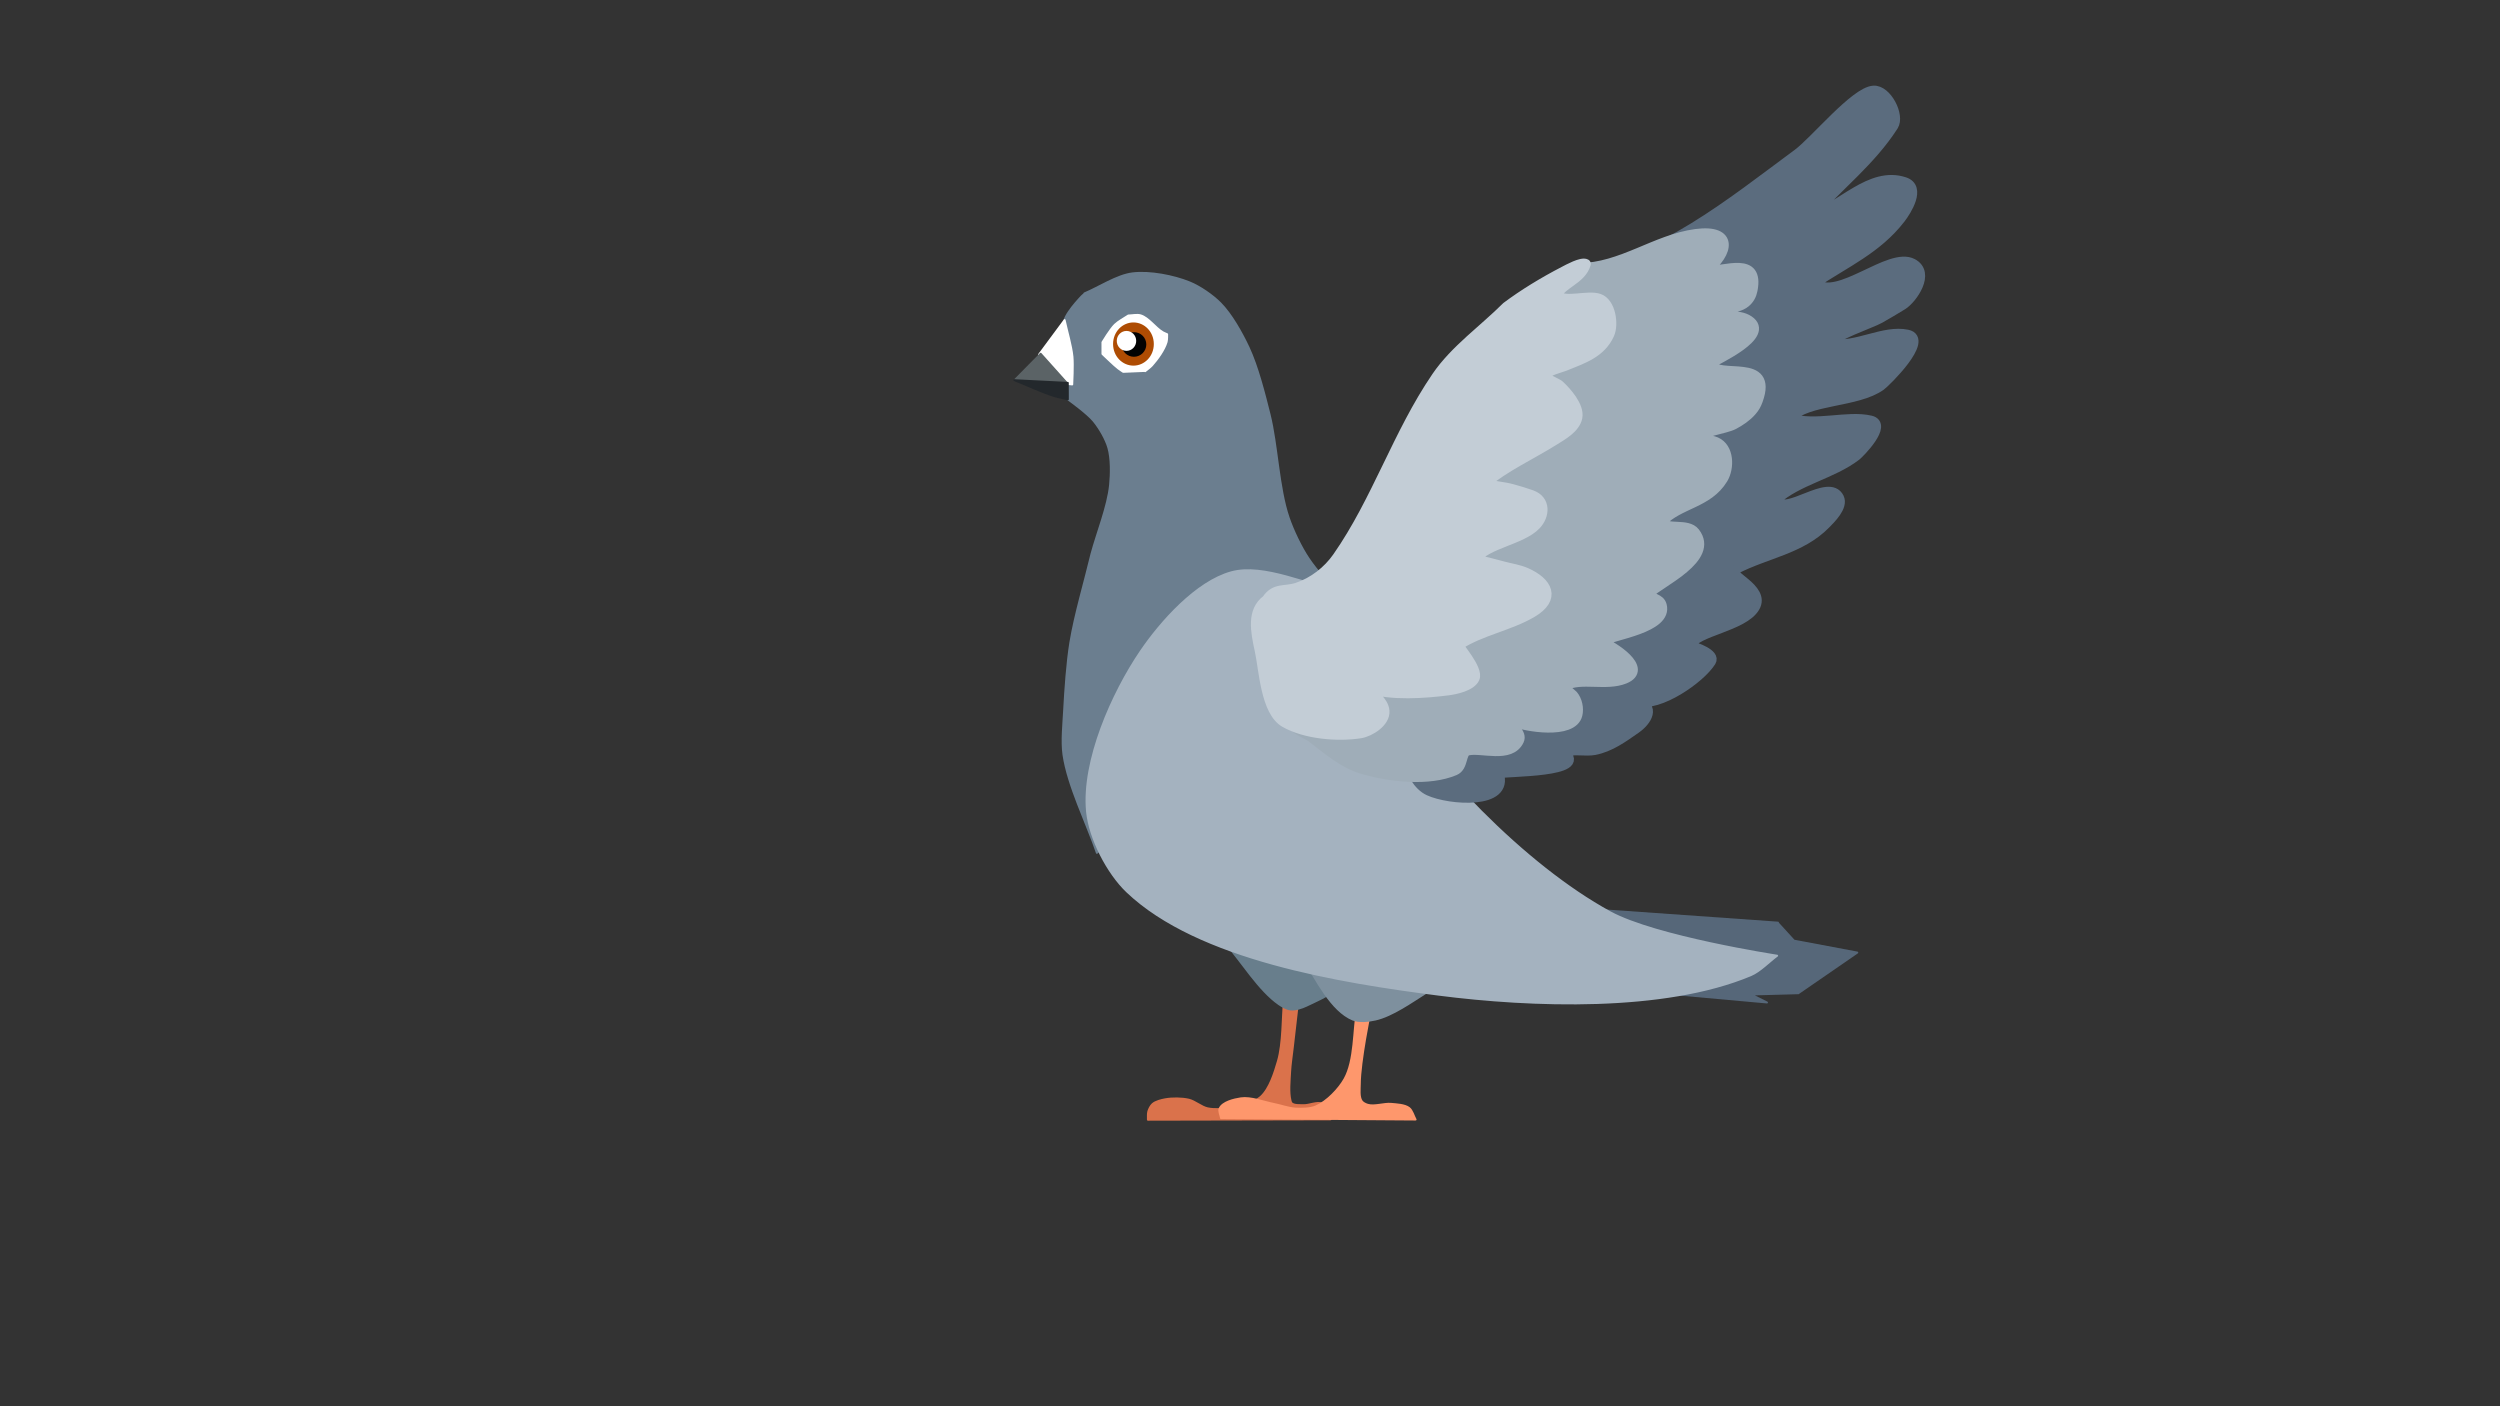 <?xml version='1.0' encoding='utf-8'?>
<svg xmlns="http://www.w3.org/2000/svg" version="1.1" id="Frame_0" width="1280px" height="720px"><rect width="100%" height="100%" fill="#333333" stroke="none"/> <g id="Layer_11"> <path fill="#da724b" fill-rule="evenodd" stroke="none" d="M 664.747 511.568 C 664.747 511.568 664.747 511.568 664.747 511.568 C 662.576 511.447 659.680 511.286 657.508 511.165 C 657.508 511.165 657.508 511.165 657.508 511.165 C 656.543 520.817 657.001 534.024 654.291 543.338 C 652.588 549.193 650.003 557.588 645.444 561.637 C 641.748 564.918 634.826 566.395 629.960 567.267 C 626.516 567.884 621.721 568.192 618.298 567.468 C 615.181 566.809 611.750 563.758 608.646 563.044 C 605.118 562.233 600.141 562.190 596.581 562.843 C 594.553 563.215 591.699 563.900 590.146 565.256 C 589.149 566.127 588.307 567.806 587.934 569.077 C 587.578 570.294 587.794 572.033 587.733 573.299 C 587.733 573.299 587.733 573.299 587.733 573.299 C 615.784 573.239 681.227 573.098 681.236 573.098 C 681.236 572.073 681.585 570.644 681.236 569.680 C 680.597 567.913 678.747 565.778 677.013 565.055 C 674.331 563.937 670.264 565.995 667.362 565.859 C 665.529 565.774 662.695 566.079 661.329 564.854 C 660.987 564.547 660.836 563.893 660.726 563.446 C 659.687 559.229 660.315 553.307 660.525 548.969 C 660.712 545.089 661.500 539.959 661.932 536.099 C 662.756 528.737 664.747 511.570 664.747 511.568 C 664.747 511.568 664.747 511.568 664.747 511.568 Z"/> <path fill="none" stroke="#da724b" stroke-width="1" stroke-linecap="round" stroke-linejoin="round" d="M 681.236 573.098 C 681.236 573.098 681.236 573.098 681.236 573.098 C 681.227 573.098 615.784 573.239 587.733 573.299 C 587.794 572.033 587.578 570.294 587.934 569.077 C 588.307 567.806 589.149 566.127 590.146 565.256 C 591.699 563.900 594.553 563.215 596.581 562.843 C 600.141 562.190 605.118 562.233 608.646 563.044 C 611.750 563.758 615.181 566.809 618.298 567.468 C 621.721 568.192 626.516 567.884 629.960 567.267 C 634.826 566.395 641.748 564.918 645.444 561.637 C 650.003 557.588 652.588 549.193 654.291 543.338 C 657.001 534.024 656.543 520.817 657.508 511.165 C 659.680 511.286 662.576 511.447 664.747 511.568 C 664.747 511.568 664.747 511.568 664.747 511.568 C 664.747 511.570 662.756 528.737 661.932 536.099 C 661.500 539.959 660.712 545.089 660.525 548.969 C 660.315 553.307 659.687 559.229 660.726 563.446 C 660.836 563.893 660.987 564.547 661.329 564.854 C 662.695 566.079 665.529 565.774 667.362 565.859 C 670.264 565.995 674.331 563.937 677.013 565.055 C 678.747 565.778 680.597 567.913 681.236 569.680 C 681.585 570.644 681.236 572.073 681.236 573.098 M 657.508 511.165 C 657.508 511.165 657.508 511.165 657.508 511.165 M 587.733 573.299 C 587.733 573.299 587.733 573.299 587.733 573.299 M 664.747 511.568 C 664.747 511.568 664.747 511.568 664.747 511.568 "/> <path fill="#687e8c" fill-rule="evenodd" stroke="#687e8c" stroke-width="1" stroke-linecap="round" stroke-linejoin="round" d="M 692.755 494.444 C 690.406 474.738 647.134 486.506 627.583 483.104 C 627.583 483.104 627.583 483.104 627.583 483.104 C 635.739 492.408 644.613 507.054 654.772 514.119 C 656.398 515.250 658.813 516.645 660.784 516.852 C 663.255 517.111 666.599 516.003 668.845 514.939 C 677.382 510.893 693.874 503.825 692.755 494.444 Z"/> </g> <g id="Layer_10"> <path fill="#fe976c" fill-rule="evenodd" stroke="none" d="M 701.598 517.649 C 701.598 517.649 701.598 517.649 701.598 517.649 C 699.594 517.309 696.922 516.857 694.918 516.517 C 694.918 516.517 694.918 516.517 694.918 516.517 C 692.965 527.299 693.773 542.904 688.407 552.457 C 685.427 557.762 679.326 564.036 673.755 566.482 C 670.849 567.758 666.406 567.774 663.236 567.609 C 659.859 567.434 655.536 565.875 652.216 565.230 C 647.171 564.251 640.410 561.582 635.327 562.348 C 631.757 562.886 625.978 564.260 624.470 567.541 C 623.843 568.905 624.966 571.010 625.178 572.497 C 625.178 572.497 625.178 572.497 625.178 572.497 C 655.059 572.710 724.772 573.205 724.782 573.205 C 723.791 571.435 723.082 568.546 721.477 567.305 C 719.235 565.571 715.093 565.455 712.272 565.181 C 708.675 564.830 703.699 566.683 700.235 565.653 C 699.199 565.344 697.781 564.654 697.167 563.764 C 695.669 561.596 696.217 557.667 696.222 555.031 C 696.244 543.701 701.598 517.652 701.598 517.649 C 701.598 517.649 701.598 517.649 701.598 517.649 Z"/> <path fill="none" stroke="#fe976c" stroke-width="1" stroke-linecap="round" stroke-linejoin="round" d="M 724.782 573.205 C 724.782 573.205 724.782 573.205 724.782 573.205 C 724.772 573.205 655.059 572.710 625.178 572.497 C 624.966 571.010 623.843 568.905 624.470 567.541 C 625.978 564.260 631.757 562.886 635.327 562.348 C 640.410 561.582 647.171 564.251 652.216 565.230 C 655.536 565.875 659.859 567.434 663.236 567.609 C 666.406 567.774 670.849 567.758 673.755 566.482 C 679.326 564.036 685.427 557.762 688.407 552.457 C 693.773 542.904 692.965 527.299 694.918 516.517 C 696.922 516.857 699.594 517.309 701.598 517.649 C 701.598 517.649 701.598 517.649 701.598 517.649 C 701.598 517.652 696.244 543.701 696.222 555.031 C 696.217 557.667 695.669 561.596 697.167 563.764 C 697.781 564.654 699.199 565.344 700.235 565.653 C 703.699 566.683 708.675 564.830 712.272 565.181 C 715.093 565.455 719.235 565.571 721.477 567.305 C 723.082 568.546 723.791 571.435 724.782 573.205 M 694.918 516.517 C 694.918 516.517 694.918 516.517 694.918 516.517 M 625.178 572.497 C 625.178 572.497 625.178 572.497 625.178 572.497 M 701.598 517.649 C 701.598 517.649 701.598 517.649 701.598 517.649 "/> <path fill="#7e909e" fill-rule="evenodd" stroke="none" d="M 730.603 507.995 C 733.358 506.262 739.415 501.669 739.416 501.668 C 717.791 498.414 673.059 469.716 667.333 490.822 C 667.294 490.968 667.480 491.145 667.560 491.274 C 673.807 501.402 681.639 517.469 692.641 522.005 C 695.838 523.322 700.793 522.764 704.165 522.005 C 712.922 520.032 723.004 512.773 730.603 507.995 Z"/> <path fill="none" stroke="#7e909e" stroke-width="1" stroke-linecap="round" stroke-linejoin="round" d="M 730.603 507.995 C 733.358 506.262 739.415 501.669 739.416 501.668 C 717.791 498.414 673.059 469.716 667.333 490.822 C 667.294 490.968 667.480 491.145 667.560 491.274 C 673.807 501.402 681.639 517.469 692.641 522.005 C 695.838 523.322 700.793 522.764 704.165 522.005 C 712.922 520.032 723.004 512.773 730.603 507.995 M 739.416 501.668 C 739.416 501.668 739.416 501.668 739.416 501.668 "/> </g> <g id="Layer_5"> <path fill="#6b7e8f" fill-rule="evenodd" stroke="none" d="M 555.250 150.219 C 555.250 150.219 555.250 150.219 555.250 150.219 C 562.627 147.145 571.907 140.946 579.839 139.973 C 588.641 138.894 600.821 141.249 609.038 144.584 C 614.370 146.747 620.881 151.242 624.919 155.341 C 630.543 161.051 635.855 170.627 639.262 177.881 C 643.850 187.648 647.398 201.736 650.020 212.203 C 653.932 227.817 654.555 249.734 659.753 264.967 C 662.017 271.602 666.093 280.148 669.999 285.970 C 678.738 298.998 694.972 312.733 705.675 324.203 C 705.675 324.203 705.675 324.203 705.675 324.203 C 687.737 333.765 662.438 344.281 645.884 356.077 C 617.395 376.378 586.891 412.491 561.609 436.669 C 561.609 436.669 561.609 436.669 561.609 436.669 C 556.474 421.590 546.755 402.175 544.494 386.407 C 543.512 379.563 544.499 370.267 544.860 363.362 C 545.400 353.023 546.360 339.216 548.016 328.996 C 550.265 315.117 555.626 297.084 558.887 283.408 C 561.727 272.888 567.276 259.184 568.355 248.340 C 568.923 242.633 569.057 234.757 567.478 229.243 C 566.183 224.726 562.903 219.157 559.929 215.519 C 556.692 211.559 546.892 204.540 546.891 204.539 C 546.324 192.444 545.004 164.227 545.003 164.223 C 544.991 164.100 545.004 164.171 545.003 164.223 C 546.324 159.057 555.249 150.220 555.250 150.219 C 555.250 150.219 555.250 150.219 555.250 150.219 Z"/> <path fill="none" stroke="#6b7e8f" stroke-width="1" stroke-linecap="round" stroke-linejoin="round" d="M 545.003 164.223 C 545.003 164.223 545.003 164.223 545.003 164.223 C 545.004 164.227 546.324 192.444 546.891 204.539 C 546.891 204.539 546.891 204.539 546.891 204.539 C 546.892 204.540 556.692 211.559 559.929 215.519 C 562.903 219.157 566.183 224.726 567.478 229.243 C 569.057 234.757 568.923 242.633 568.355 248.340 C 567.276 259.184 561.727 272.888 558.887 283.408 C 558.887 283.408 558.887 283.408 558.887 283.408 C 558.887 283.408 558.887 283.408 558.887 283.408 C 555.626 297.084 550.265 315.117 548.016 328.996 C 546.360 339.216 545.400 353.023 544.860 363.362 C 544.499 370.267 543.512 379.563 544.494 386.407 C 546.755 402.175 556.474 421.590 561.609 436.669 C 586.891 412.491 617.395 376.378 645.884 356.077 C 662.438 344.281 687.737 333.765 705.675 324.203 C 694.972 312.733 678.738 298.998 669.999 285.970 C 666.093 280.148 662.017 271.602 659.753 264.967 C 654.555 249.734 653.932 227.817 650.020 212.203 C 647.398 201.736 643.850 187.648 639.262 177.881 C 635.855 170.627 630.543 161.051 624.919 155.341 C 620.881 151.242 614.370 146.747 609.038 144.584 C 600.821 141.249 588.641 138.894 579.839 139.973 C 571.907 140.946 562.627 147.145 555.250 150.219 C 555.250 150.219 555.250 150.219 555.250 150.219 C 555.249 150.220 546.324 159.057 545.005 164.050 C 544.991 164.100 545.004 164.171 545.003 164.223 M 705.675 324.203 C 705.675 324.203 705.675 324.203 705.675 324.203 M 561.609 436.669 C 561.609 436.669 561.609 436.669 561.609 436.669 M 555.250 150.219 C 555.250 150.219 555.250 150.219 555.250 150.219 "/> </g> <g id="Layer_6"> <path fill="#ffffff" fill-rule="evenodd" stroke="none" d="M 531.983 181.563 C 531.983 181.563 531.983 181.563 531.983 181.563 C 535.911 176.257 541.148 169.183 545.075 163.877 C 545.075 163.877 545.075 163.877 545.075 163.877 C 546.281 169.493 548.530 176.880 549.095 182.596 C 549.515 186.848 548.980 196.835 548.980 196.837 C 548.325 196.768 546.798 196.607 546.798 196.607 C 542.353 192.094 531.985 181.564 531.983 181.563 C 531.983 181.563 531.983 181.563 531.983 181.563 Z"/> <path fill="none" stroke="#ffffff" stroke-width="1" stroke-linecap="round" stroke-linejoin="round" d="M 546.798 196.607 C 546.798 196.607 546.798 196.607 546.798 196.607 C 546.798 196.607 548.325 196.768 548.980 196.837 C 548.980 196.837 548.980 196.837 548.980 196.837 C 548.980 196.835 549.515 186.848 549.095 182.596 C 548.530 176.880 546.281 169.493 545.075 163.877 C 541.148 169.183 535.911 176.257 531.983 181.563 C 531.983 181.563 531.983 181.563 531.983 181.563 C 531.985 181.564 542.353 192.094 546.798 196.607 M 545.075 163.877 C 545.075 163.877 545.075 163.877 545.075 163.877 M 531.983 181.563 C 531.983 181.563 531.983 181.563 531.983 181.563 "/> </g> <g id="Layer_12"> <g id="Layer_7"> <path fill="#5b6366" fill-rule="evenodd" stroke="none" d="M 519.806 194.325 C 519.806 194.325 519.806 194.325 519.806 194.325 C 523.711 190.363 528.917 185.081 532.821 181.119 C 532.821 181.119 532.821 181.119 532.821 181.119 C 536.898 185.597 546.410 196.047 546.411 196.048 C 538.430 195.531 519.809 194.326 519.806 194.325 C 519.806 194.325 519.806 194.325 519.806 194.325 Z"/> <path fill="none" stroke="#5b6366" stroke-width="1" stroke-linecap="round" stroke-linejoin="round" d="M 546.411 196.048 C 546.411 196.048 546.411 196.048 546.411 196.048 C 546.410 196.047 536.898 185.597 532.821 181.119 C 528.917 185.081 523.711 190.363 519.806 194.325 C 519.806 194.325 519.806 194.325 519.806 194.325 C 519.809 194.326 538.430 195.531 546.411 196.048 M 532.821 181.119 C 532.821 181.119 532.821 181.119 532.821 181.119 M 519.806 194.325 C 519.806 194.325 519.806 194.325 519.806 194.325 "/> </g> <g id="Layer_8"> <path fill="#23282c" fill-rule="evenodd" stroke="none" d="M 546.713 196.043 C 546.713 196.043 546.713 196.043 546.713 196.043 C 538.522 195.628 527.601 195.076 519.410 194.661 C 519.410 194.661 519.410 194.661 519.410 194.661 C 525.494 197.090 533.436 200.809 539.692 202.756 C 541.768 203.402 546.735 204.464 546.736 204.464 C 546.729 201.938 546.713 196.044 546.713 196.043 C 546.713 196.043 546.713 196.043 546.713 196.043 Z"/> <path fill="none" stroke="#23282c" stroke-width="1" stroke-linecap="round" stroke-linejoin="round" d="M 546.736 204.464 C 546.736 204.464 546.736 204.464 546.736 204.464 C 546.735 204.464 541.768 203.402 539.692 202.756 C 533.436 200.809 525.494 197.090 519.410 194.661 C 527.601 195.076 538.522 195.628 546.713 196.043 C 546.713 196.043 546.713 196.043 546.713 196.043 C 546.713 196.044 546.729 201.938 546.736 204.464 M 519.410 194.661 C 519.410 194.661 519.410 194.661 519.410 194.661 M 546.713 196.043 C 546.713 196.043 546.713 196.043 546.713 196.043 "/> </g> </g> <g id="Layer_3"> <path fill="#566779" fill-rule="evenodd" stroke="none" d="M 910.309 472.391 C 910.309 472.391 910.309 472.391 910.309 472.391 C 878.881 470.168 836.977 467.204 805.548 464.981 C 805.548 464.981 805.548 464.981 805.548 464.981 C 804.705 476.709 802.738 504.070 802.738 504.074 C 833.323 506.834 904.678 513.272 904.688 513.273 C 902.235 512.046 896.512 509.185 896.511 509.184 C 903.717 509.031 920.527 508.674 920.530 508.673 C 929.651 502.388 950.933 487.723 950.936 487.721 C 941.201 485.882 918.489 481.590 918.485 481.589 C 916.033 478.829 910.310 472.391 910.309 472.391 C 910.309 472.391 910.309 472.391 910.309 472.391 Z"/> <path fill="none" stroke="#566779" stroke-width="1" stroke-linecap="round" stroke-linejoin="round" d="M 904.688 513.273 C 904.688 513.273 904.688 513.273 904.688 513.273 C 904.678 513.272 833.323 506.834 802.738 504.074 C 802.738 504.074 802.738 504.074 802.738 504.074 C 802.738 504.070 804.705 476.709 805.548 464.981 C 836.977 467.204 878.881 470.168 910.309 472.391 C 910.309 472.391 910.309 472.391 910.309 472.391 C 910.310 472.391 916.033 478.829 918.485 481.589 C 918.485 481.589 918.485 481.589 918.485 481.589 C 918.489 481.590 941.201 485.882 950.936 487.721 C 950.936 487.721 950.936 487.721 950.936 487.721 C 950.933 487.723 929.651 502.388 920.530 508.673 C 920.530 508.673 920.530 508.673 920.530 508.673 C 920.527 508.674 903.717 509.031 896.511 509.184 C 896.511 509.184 896.511 509.184 896.511 509.184 C 896.512 509.185 902.235 512.046 904.688 513.273 M 805.548 464.981 C 805.548 464.981 805.548 464.981 805.548 464.981 M 910.309 472.391 C 910.309 472.391 910.309 472.391 910.309 472.391 "/> </g> <g id="Layer_1"> <path fill="#a4b2bf" fill-rule="evenodd" stroke="#a4b2bf" stroke-width="1" stroke-linecap="round" stroke-linejoin="round" d="M 909.895 489.321 C 909.895 489.321 909.895 489.321 909.895 489.321 C 905.851 492.310 901.054 497.338 896.418 499.283 C 852.078 517.882 784.143 515.371 736.452 509.244 C 686.500 502.826 613.552 491.232 577.073 456.508 C 567.108 447.023 557.875 429.186 556.565 415.491 C 554.092 389.649 569.499 354.919 584.104 333.458 C 594.478 318.214 612.620 297.931 630.395 293.027 C 647.082 288.423 670.181 300.000 687.232 302.988 C 687.232 302.988 687.232 302.988 687.232 302.988 C 692.681 317.051 697.409 337.072 705.397 349.865 C 731.929 392.355 780.379 443.047 824.345 467.055 C 847.621 479.765 909.886 489.319 909.895 489.321 C 909.895 489.321 909.895 489.321 909.895 489.321 Z"/> </g> <g id="Layer_12"> <g id="2"> <path fill="#5b6c7e" fill-rule="evenodd" stroke="#5b6c7e" stroke-width="5" stroke-linecap="round" stroke-linejoin="round" d="M 807.229 140.578 C 850.605 133.350 885.740 104.286 920.366 78.745 C 929.242 72.199 949.687 47.030 959.203 46.355 C 966.040 45.870 972.846 59.151 969.443 64.461 C 957.991 82.330 941.312 95.080 927.715 110.477 C 942.097 106.702 957.610 87.259 975.201 93.212 C 983.717 96.094 976.141 107.965 973.118 111.885 C 961.113 127.454 944.812 134.499 929.146 145.024 C 941.141 154.545 967.365 128.661 979.209 134.878 C 988.525 139.768 979.178 152.976 974.143 156.155 C 970.311 158.575 966.349 160.813 962.425 163.079 C 958.246 165.493 937.936 172.222 937.422 176.013 C 950.470 178.086 964.333 168.735 976.564 171.283 C 988.033 173.672 965.422 195.765 963.040 197.479 C 950.805 206.285 925.620 204.430 916.330 214.115 C 929.791 218.376 945.668 212.445 957.740 215.265 C 966.772 217.375 951.876 232.240 950.425 233.355 C 938.031 242.885 920.433 245.841 909.107 256.181 C 914.324 264.533 936.442 244.323 941.632 254.844 C 943.860 259.362 937.343 265.674 934.765 268.306 C 922.055 281.282 904.205 283.382 888.642 291.470 C 883.246 294.275 904.208 301.147 898.537 310.891 C 892.693 320.934 867.828 323.295 865.396 330.590 C 868.186 331.311 878.494 334.823 876.079 338.702 C 870.652 347.416 849.344 362.269 838.272 359.117 C 847.763 361.646 843.416 369.017 837.602 373.076 C 830.959 377.714 824.507 382.461 816.412 384.067 C 811.861 384.969 804.859 383.302 800.837 385.142 C 814.115 395.666 771.508 394.861 767.409 396.002 C 772.858 412.121 742.158 409.768 731.555 404.870 C 720.391 399.712 717.101 377.411 715.667 366.488 C 711.786 336.917 716.891 300.044 727.602 272.401 C 734.136 255.539 745.804 240.836 750.173 223.360 C 750.053 219.607 754.412 212.177 756.256 207.724 C 758.565 202.145 759.788 195.448 762.795 190.239 C 769.474 178.669 779.866 170.334 788.571 160.477 C 792.570 155.948 796.223 150.690 800.495 146.559 C 801.973 145.129 800.799 143.097 807.229 140.578 Z"/> <path fill="#9fadb8" fill-rule="evenodd" stroke="#9fadb8" stroke-width="5" stroke-linecap="round" stroke-linejoin="round" d="M 659.954 366.375 C 659.954 361.587 665.949 357.318 668.909 353.931 C 677.640 343.941 687.336 334.661 695.755 324.417 C 707.015 310.717 713.638 292.608 721.609 276.938 C 729.923 260.591 740.280 245.691 745.537 227.889 C 747.541 221.104 756.606 211.490 756.606 205.119 C 756.606 205.119 756.606 205.119 756.606 205.119 C 758.155 198.227 757.687 192.574 760.180 187.318 C 764.367 178.490 773.424 171.194 780.486 164.646 C 783.973 161.412 784.879 156.334 788.189 152.960 C 794.211 146.823 800.195 144.333 808.585 137.163 C 829.939 137.163 847.678 122.501 868.246 119.759 C 887.375 117.208 885.637 129.243 873.543 138.747 C 883.537 138.798 900.815 131.100 897.355 148.557 C 896.845 151.129 895.742 153.213 893.718 154.905 C 888.666 159.128 879.233 157.022 874.879 161.559 C 881.279 162.950 889.704 160.202 895.444 164.077 C 906.666 171.653 879.316 183.845 875.774 186.224 C 879.369 194.658 908.246 182.542 900.060 205.030 C 899.246 207.266 898.405 208.750 896.802 210.567 C 894.238 213.471 890.938 215.689 887.530 217.473 C 883.377 219.647 870.367 221.149 867.971 224.805 C 871.480 225.497 875.228 224.792 878.597 226.269 C 885.507 229.299 885.533 239.666 882.170 245.178 C 874.450 257.834 859.859 257.729 850.785 267.240 C 853.386 271.615 863.944 267.576 867.833 272.600 C 878.016 285.752 850.445 297.875 844.079 303.997 C 845.691 306.776 849.886 306.231 850.874 309.930 C 853.962 321.489 826.402 325.064 819.783 328.373 C 825.849 330.766 844.371 342.478 831.827 347.585 C 822.363 351.439 809.596 346.762 801.298 351.056 C 800.006 351.724 804.951 355.378 805.415 355.918 C 807.621 358.486 808.509 362.715 807.680 366.003 C 805.090 376.269 780.831 372.190 774.319 369.349 C 773.841 372.363 779.579 375.282 777.789 379.103 C 773.373 388.534 758.504 382.679 751.582 384.292 C 747.844 385.164 749.530 392.545 744.821 394.523 C 731.514 400.115 712.134 397.898 698.463 394.070 C 687.814 391.088 680.119 384.134 671.471 377.530 C 670.298 376.634 663.007 373.443 663.007 371.970 C 663.526 370.019 662.397 369.784 661.800 368.499 C 661.397 367.791 660.470 368.785 659.954 366.375 Z"/> <path fill="#c3cdd6" fill-rule="evenodd" stroke="#c3cdd6" stroke-width="5" stroke-linecap="round" stroke-linejoin="round" d="M 648.539 307.049 C 652.814 300.636 657.749 302.924 664.196 300.791 C 672.415 298.073 679.794 292.305 684.727 285.242 C 704.892 256.371 715.498 222.160 735.498 192.857 C 744.921 179.051 759.580 168.803 771.302 157.081 C 780.007 150.565 790.139 144.384 800.701 138.901 C 802.805 137.808 809.801 133.934 811.993 135.121 C 809.707 143.172 799.484 145.216 797.047 151.301 C 801.843 155.119 812.920 150.835 818.754 152.894 C 824.773 155.018 826.349 166.063 824.032 171.172 C 819.670 180.790 810.341 183.731 801.365 187.378 C 799.005 188.336 792.169 189.889 790.872 192.229 C 790.265 193.326 797.407 196.270 798.313 197.093 C 802.203 200.624 808.761 208.060 807.660 213.715 C 806.562 219.363 799.722 223.032 795.295 225.794 C 784.060 232.805 770.340 239.151 760.362 247.570 C 764.888 248.953 769.714 249.079 774.298 250.359 C 777.617 251.286 780.994 252.265 784.230 253.442 C 791.502 256.087 791.125 263.891 786.406 268.830 C 779.083 276.493 760.767 278.481 755.516 286.357 C 759.174 287.173 765.403 288.808 770.046 290.041 C 773.781 291.033 777.754 291.590 781.312 293.155 C 792.440 298.051 796.854 306.380 784.371 313.710 C 772.768 320.522 758.085 322.981 746.909 330.259 C 746.218 330.709 757.112 342.536 755.067 347.238 C 753.284 351.339 745.346 353.020 741.467 353.519 C 729.805 355.019 711.931 356.401 700.586 352.372 C 703.333 355.937 708.440 359.010 708.899 363.938 C 709.439 369.734 701.433 374.724 696.522 375.501 C 684.897 377.342 668.350 375.950 657.839 369.966 C 647.910 364.314 647.073 342.830 644.925 333.064 C 642.742 323.139 640.739 312.778 648.539 307.049 Z"/> </g> </g> <g id="Layer_9"> <g id="Layer_10"> <clipPath id="52a2b3a3-4718-4d88-adaf-c104b1be6a4f"> <path fill="#ffffff" fill-rule="evenodd" stroke="none" d="M 597.574 171.129 C 597.574 171.129 597.574 171.129 597.574 171.129 C 596.894 170.815 595.955 170.459 595.308 170.083 C 591.613 167.937 588.070 162.683 583.978 161.454 C 582.174 160.913 579.585 161.515 577.702 161.541 C 577.702 161.541 577.702 161.541 577.702 161.541 C 575.637 162.953 572.610 164.503 570.817 166.248 C 568.452 168.551 564.455 175.224 564.455 175.225 C 564.455 177.029 564.455 181.238 564.455 181.239 C 566.886 183.461 569.967 186.616 572.560 188.647 C 573.285 189.215 575.087 190.390 575.088 190.390 C 578.461 190.285 586.330 190.042 586.331 190.041 C 587.377 189.152 588.904 188.103 589.817 187.078 C 592.645 183.903 596.122 179.132 597.312 175.051 C 597.642 173.919 597.574 171.129 597.574 171.129 C 597.574 171.129 597.574 171.129 597.574 171.129 Z"/> <path fill="#ae4c03" fill-rule="evenodd" stroke="none" d="M 580.323 165.587 C 585.657 165.587 590.253 170.114 590.253 176.147 C 590.253 182.181 585.657 186.708 580.323 186.708 C 574.988 186.708 570.393 182.181 570.393 176.147 C 570.393 170.114 574.988 165.587 580.323 165.587 Z"/> <path fill="#020202" fill-rule="evenodd" stroke="none" d="M 580.575 170.568 C 583.812 170.568 586.407 173.166 586.407 176.368 C 586.407 179.570 583.812 182.168 580.575 182.168 C 577.338 182.168 574.743 179.570 574.743 176.368 C 574.743 173.166 577.338 170.568 580.575 170.568 Z"/> <path fill="#ffffff" fill-rule="evenodd" stroke="none" d="M 576.761 169.937 C 579.205 169.937 581.237 171.956 581.237 174.540 C 581.237 177.123 579.205 179.142 576.761 179.142 C 574.317 179.142 572.284 177.123 572.284 174.540 C 572.284 171.956 574.317 169.937 576.761 169.937 Z"/> </clipPath> <path fill="#ffffff" fill-rule="evenodd" stroke="none" d="M 597.574 171.129 C 597.574 171.129 597.574 171.129 597.574 171.129 C 596.894 170.815 595.955 170.459 595.308 170.083 C 591.613 167.937 588.070 162.683 583.978 161.454 C 582.174 160.913 579.585 161.515 577.702 161.541 C 577.702 161.541 577.702 161.541 577.702 161.541 C 575.637 162.953 572.610 164.503 570.817 166.248 C 568.452 168.551 564.455 175.224 564.455 175.225 C 564.455 177.029 564.455 181.238 564.455 181.239 C 566.886 183.461 569.967 186.616 572.560 188.647 C 573.285 189.215 575.087 190.390 575.088 190.390 C 578.461 190.285 586.330 190.042 586.331 190.041 C 587.377 189.152 588.904 188.103 589.817 187.078 C 592.645 183.903 596.122 179.132 597.312 175.051 C 597.642 173.919 597.574 171.129 597.574 171.129 C 597.574 171.129 597.574 171.129 597.574 171.129 Z"/> <path fill="none" stroke="#ffffff" stroke-width="1" stroke-linecap="round" stroke-linejoin="round" d="M 586.331 190.041 C 586.331 190.041 586.331 190.041 586.331 190.041 C 586.330 190.042 578.461 190.285 575.088 190.390 C 575.088 190.390 575.088 190.390 575.088 190.390 C 575.087 190.390 573.285 189.215 572.560 188.647 C 569.967 186.616 566.886 183.461 564.455 181.239 C 564.455 181.239 564.455 181.239 564.455 181.239 C 564.455 181.238 564.455 177.029 564.455 175.225 C 564.455 175.225 564.455 175.225 564.455 175.225 C 564.455 175.224 568.452 168.551 570.817 166.248 C 572.610 164.503 575.637 162.953 577.702 161.541 C 579.585 161.515 582.174 160.913 583.978 161.454 C 588.070 162.683 591.613 167.937 595.308 170.083 C 595.955 170.459 596.894 170.815 597.574 171.129 C 597.574 171.129 597.574 171.129 597.574 171.129 C 597.574 171.129 597.642 173.919 597.312 175.051 C 596.122 179.132 592.645 183.903 589.817 187.078 C 588.904 188.103 587.377 189.152 586.331 190.041 M 577.702 161.541 C 577.702 161.541 577.702 161.541 577.702 161.541 M 597.574 171.129 C 597.574 171.129 597.574 171.129 597.574 171.129 "/> <path fill="#ae4c03" fill-rule="evenodd" stroke="#ae4c03" stroke-width="1" stroke-linecap="round" stroke-linejoin="round" d="M 580.323 165.587 C 585.657 165.587 590.253 170.114 590.253 176.147 C 590.253 182.181 585.657 186.708 580.323 186.708 C 574.988 186.708 570.393 182.181 570.393 176.147 C 570.393 170.114 574.988 165.587 580.323 165.587 Z"/> <path fill="#020202" fill-rule="evenodd" stroke="#020202" stroke-width="1" stroke-linecap="round" stroke-linejoin="round" d="M 580.575 170.568 C 583.812 170.568 586.407 173.166 586.407 176.368 C 586.407 179.570 583.812 182.168 580.575 182.168 C 577.338 182.168 574.743 179.570 574.743 176.368 C 574.743 173.166 577.338 170.568 580.575 170.568 Z"/> <path fill="#ffffff" fill-rule="evenodd" stroke="#ffffff" stroke-width="1" stroke-linecap="round" stroke-linejoin="round" d="M 576.761 169.937 C 579.205 169.937 581.237 171.956 581.237 174.540 C 581.237 177.123 579.205 179.142 576.761 179.142 C 574.317 179.142 572.284 177.123 572.284 174.540 C 572.284 171.956 574.317 169.937 576.761 169.937 Z"/> </g> <g id="Layer_2"> <path fill="#53697d" fill-rule="evenodd" stroke="#53697d" stroke-width="1" stroke-linecap="round" stroke-linejoin="round" d="M 559.841 132.058 C 559.845 132.058 603.343 132.058 603.348 132.058 C 603.348 132.061 603.348 159.848 603.348 159.850 C 603.343 159.850 559.845 159.850 559.841 159.850 C 559.841 159.848 559.841 132.061 559.841 132.058 Z" clip-path="url(#52a2b3a3-4718-4d88-adaf-c104b1be6a4f)"/> <path fill="#53697d" fill-rule="evenodd" stroke="#53697d" stroke-width="1" stroke-linecap="round" stroke-linejoin="round" d="M 558.648 191.715 C 558.652 191.715 602.150 191.715 602.155 191.715 C 602.155 191.718 602.155 219.505 602.155 219.508 C 602.150 219.508 558.652 219.508 558.648 219.508 C 558.648 219.505 558.648 191.718 558.648 191.715 Z" clip-path="url(#52a2b3a3-4718-4d88-adaf-c104b1be6a4f)"/> </g> </g> </svg>